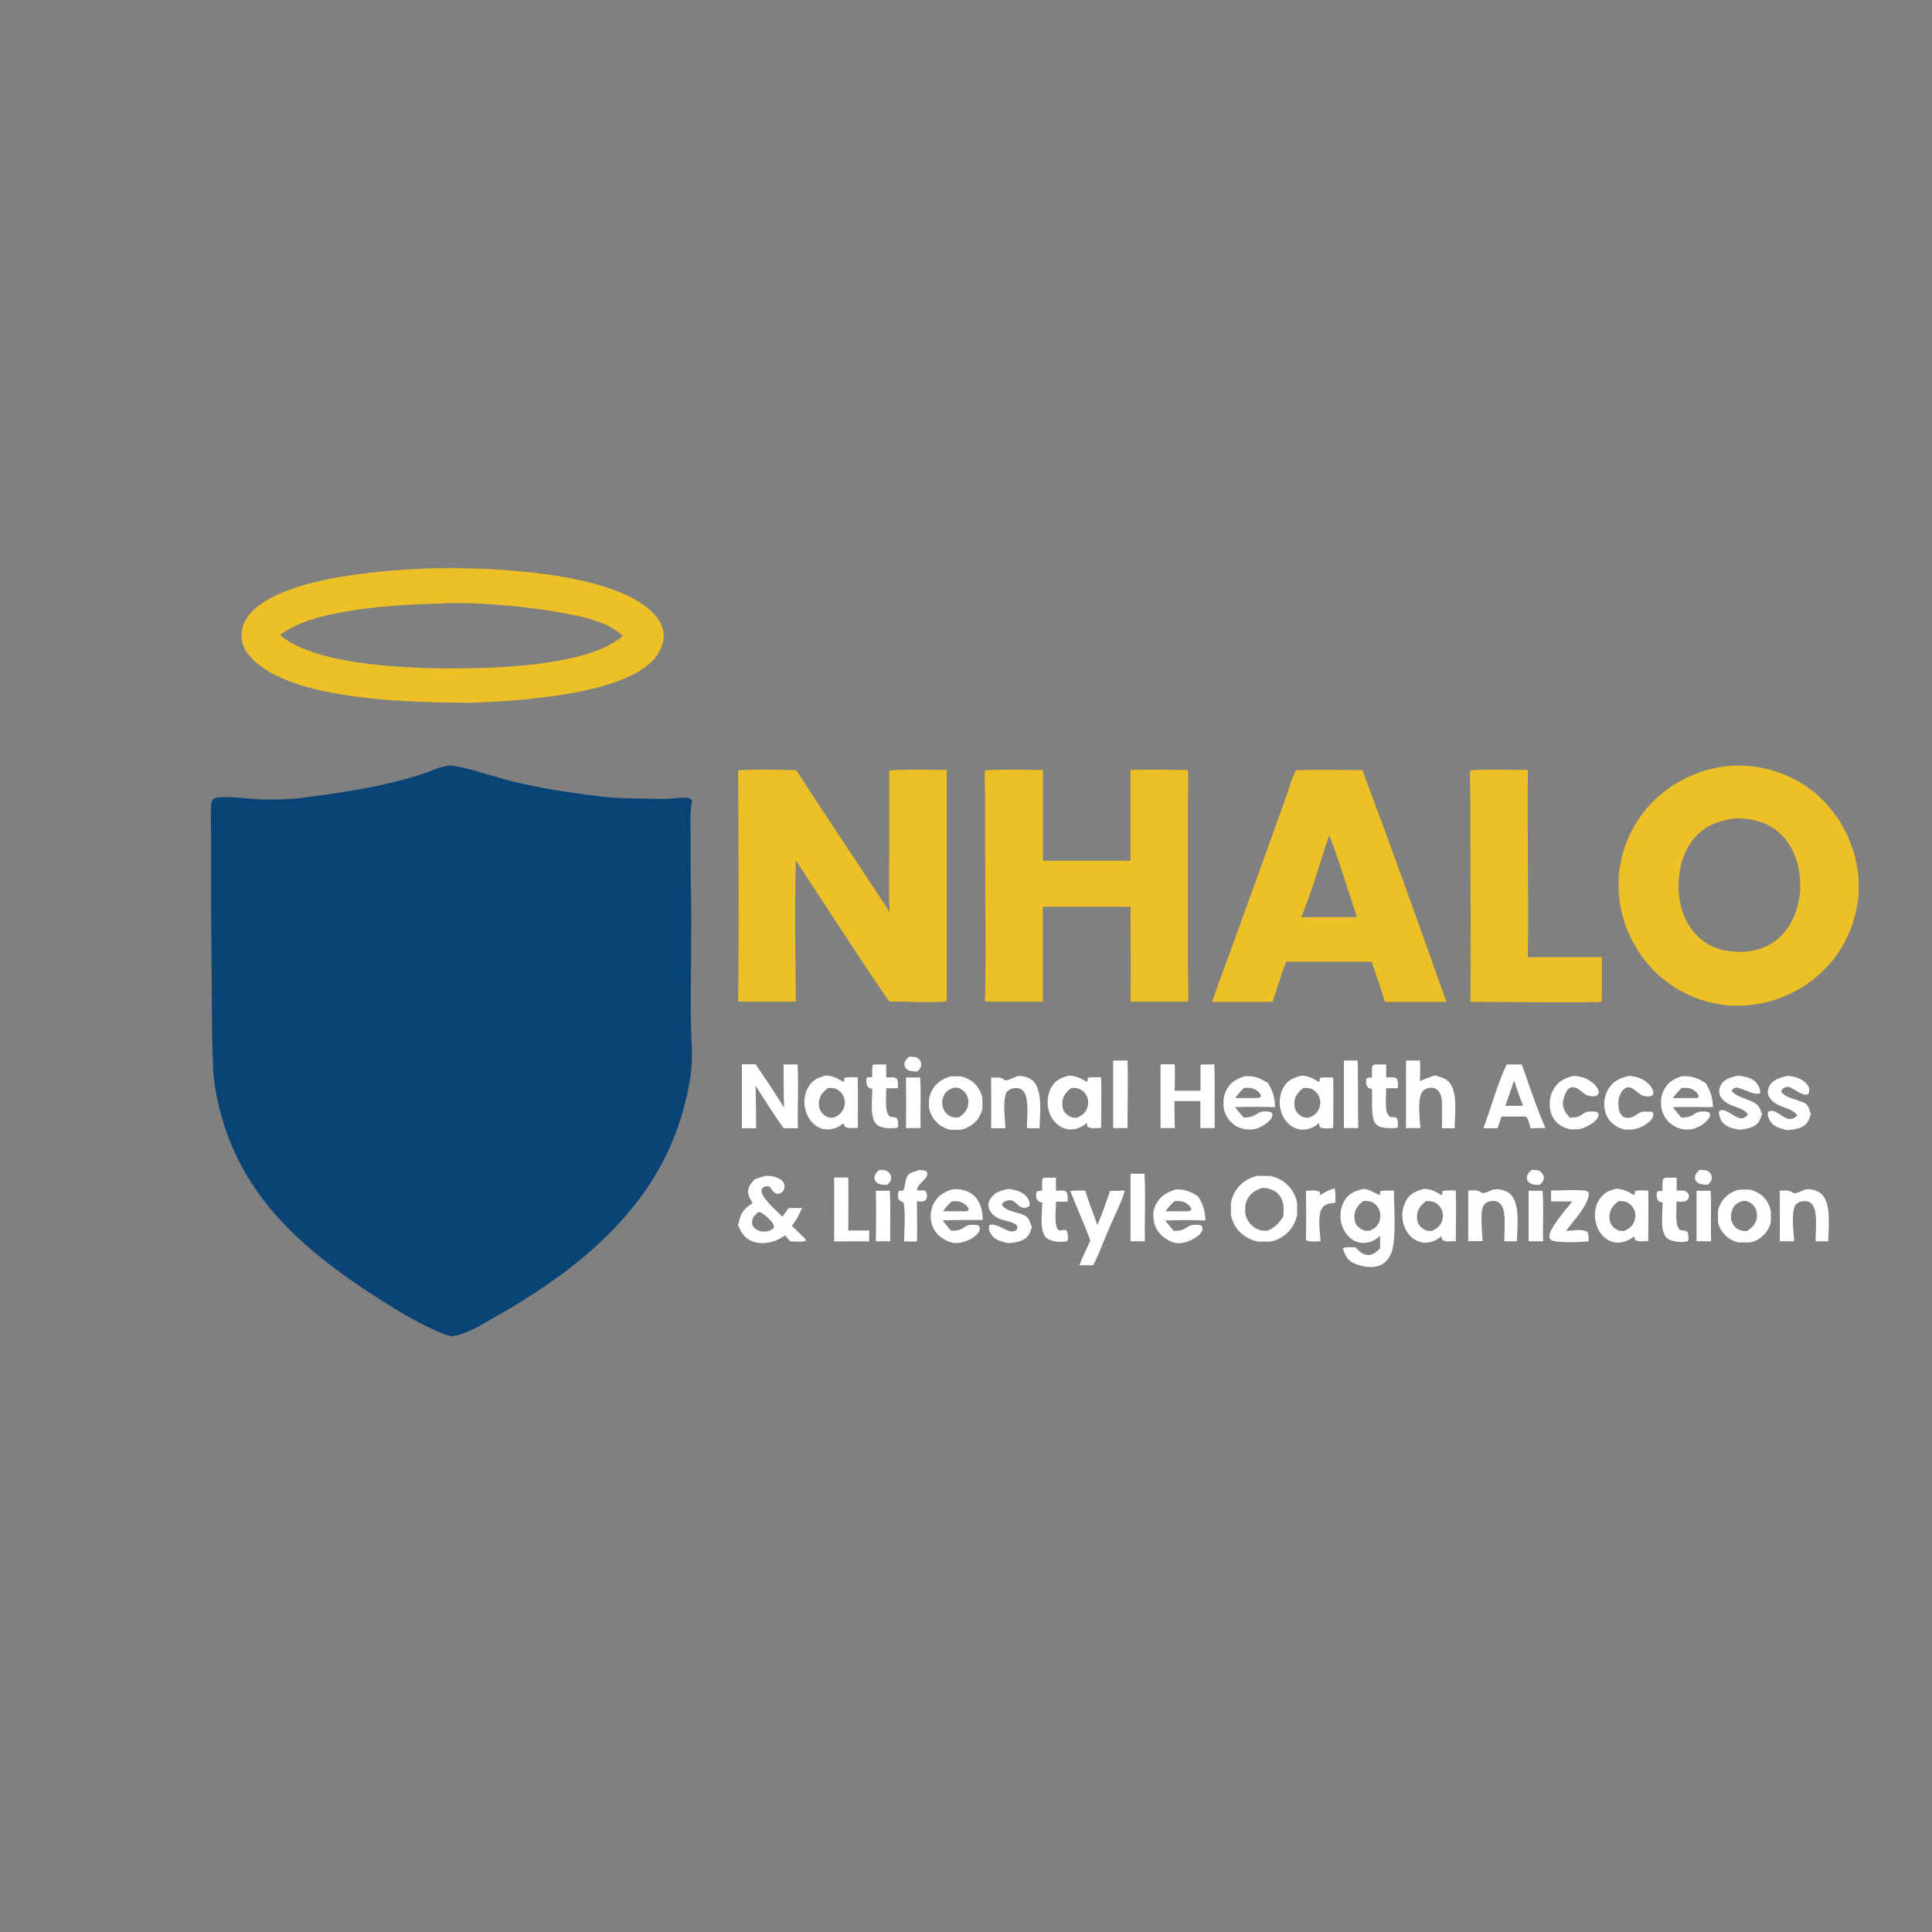 <?xml version="1.0" encoding="UTF-8"?>
<svg id="Layer_1" xmlns="http://www.w3.org/2000/svg" version="1.1" viewBox="0 0 1024 1024">
  <rect x="0" y="0" width="1024" height="1024" fill="#808080" stroke="none"/>
  <!-- Generator: Adobe Illustrator 29.5.0, SVG Export Plug-In . SVG Version: 2.1.0 Build 137)  -->
  <defs>
    <style>
      .st0 {
        fill: #fff;
      }

      .st1 {
        fill: #ecc026;
      }

      .st2 {
        fill: #0a4375;
      }
    </style>
  </defs>
  <path class="st1" d="M232.1,301.2c29.2-.6,88.3,2.3,111.1,21,4.2,3.5,8.2,8.2,8.6,13.9.3,4.7-2.1,9.8-5.2,13.3-17,19.1-72.2,22.1-97.2,23.1-29.8-.2-90.6-.9-113.8-21.5-4.1-3.6-7.4-7.9-7.6-13.6-.2-5,2-9.6,5.4-13.1,18.3-19,73.3-22.5,98.6-23.2h.1ZM148.4,336.5c18.9,16.8,72.5,18.1,97.2,17.7,21.9-.1,68.4-2.2,84.5-17.3-4-3.3-7.8-5.6-12.7-7.3-18.3-6.7-64.5-11.2-83.9-9.7-22.5.5-67.7,2.7-85.1,16.7h0Z"/>
  <path class="st1" d="M919.2,405.8h3.1c1,0,2.1,0,3.1.1,1,0,2.1.1,3.1.3s2.1.2,3.1.4c1,.2,2.1.3,3.1.6,1,.2,2,.5,3,.7,1,.3,2,.5,3,.9,1,.3,2,.6,3,1s1.9.7,2.9,1.1,1.9.8,2.8,1.3c.9.5,1.9.9,2.8,1.4.9.5,1.8,1,2.7,1.6.9.5,1.8,1.1,2.6,1.7.9.6,1.7,1.2,2.5,1.8.8.6,1.6,1.3,2.4,1.9.8.7,1.6,1.4,2.3,2.1.8.7,1.5,1.4,2.2,2.2.7.7,1.4,1.5,2.1,2.3s1.4,1.6,2,2.4c.7.8,1.3,1.6,1.9,2.5.6.8,1.2,1.7,1.8,2.6s1.1,1.8,1.6,2.7,1,1.8,1.5,2.7c.5.9.9,1.9,1.4,2.8.4.9.8,1.9,1.2,2.9s.8,1.9,1.1,2.9.7,2,1,3,.6,2,.8,3,.5,2,.7,3.1c.2,1,.4,2.1.5,3.1s.3,2.1.4,3.1c0,1,.2,2.1.2,3.1v3.1c0,1,0,2.1,0,3.1,0,1,0,2.1-.3,3.1,0,1-.2,2.1-.4,3.1s-.4,2.1-.6,3.1c-.2,1-.5,2-.7,3-.3,1-.6,2-.9,3-.3,1-.6,2-1,3s-.7,1.9-1.2,2.9c-.4,1-.8,1.9-1.3,2.8s-.9,1.9-1.4,2.8-1,1.8-1.6,2.7c-.5.9-1.1,1.8-1.7,2.6-.6.9-1.2,1.7-1.8,2.5s-1.3,1.6-1.9,2.4c-.7.8-1.4,1.6-2.1,2.3-.7.8-1.4,1.5-2.2,2.2-.7.7-1.5,1.4-2.3,2.1-.8.7-1.6,1.4-2.4,2-.8.7-1.6,1.3-2.5,1.9-.8.6-1.7,1.2-2.6,1.8-.9.6-1.8,1.1-2.7,1.6s-1.8,1-2.7,1.5-1.9.9-2.8,1.4c-.9.4-1.9.8-2.9,1.2s-1.9.8-2.9,1.1-2,.7-3,1-2,.6-3,.8-2,.5-3.1.7c-1,.2-2,.4-3.1.5-1,0-2.1.3-3.1.4-1,0-2.1.2-3.1.2h-3.1c-1,0-2.1,0-3.1,0-1,0-2.1,0-3.1-.3-1,0-2.1-.3-3.1-.4-1-.2-2-.4-3.1-.6-1-.2-2-.5-3-.7-1-.3-2-.6-3-.9-1-.3-2-.6-3-1s-1.9-.7-2.9-1.2c-1-.4-1.9-.8-2.8-1.3-.9-.5-1.9-.9-2.8-1.4-.9-.5-1.8-1-2.7-1.6-.9-.5-1.8-1.1-2.6-1.7s-1.7-1.2-2.5-1.8-1.6-1.3-2.4-1.9c-.8-.7-1.6-1.4-2.3-2.1-.8-.7-1.5-1.4-2.2-2.2-.7-.7-1.4-1.5-2.1-2.3-.7-.8-1.4-1.6-2-2.4-.7-.8-1.3-1.6-1.9-2.5-.6-.8-1.2-1.7-1.8-2.6s-1.1-1.8-1.6-2.7c-.5-.9-1-1.8-1.5-2.7-.5-.9-.9-1.9-1.4-2.8-.4-.9-.8-1.9-1.2-2.9s-.8-1.9-1.1-2.9-.7-2-1-3-.6-2-.8-3-.5-2-.7-3.1c-.2-1-.4-2-.5-3.1,0-1-.3-2.1-.4-3.1,0-1-.2-2.1-.2-3.1v-3.1c0-1,0-2.1,0-3.1,0-1,0-2.1.3-3.1,0-1,.2-2.1.4-3.1s.4-2.1.6-3.1.5-2,.7-3c.3-1,.5-2,.9-3,.3-1,.6-2,1-3s.7-1.9,1.2-2.9c.4-1,.8-1.9,1.3-2.8s.9-1.9,1.4-2.8,1-1.8,1.6-2.7,1.1-1.8,1.7-2.6c.6-.9,1.2-1.7,1.8-2.5s1.3-1.6,1.9-2.4c.7-.8,1.4-1.6,2.1-2.3.7-.8,1.4-1.5,2.2-2.2.7-.7,1.5-1.4,2.3-2.1s1.6-1.4,2.4-2c.8-.7,1.6-1.3,2.5-1.9.8-.6,1.7-1.2,2.6-1.8.9-.6,1.8-1.1,2.7-1.6s1.8-1,2.7-1.5,1.9-.9,2.8-1.4c.9-.4,1.9-.8,2.9-1.2s1.9-.8,2.9-1.1c1-.3,2-.7,3-1s2-.6,3-.8,2-.5,3-.7,2-.4,3.1-.5c1-.1,2.1-.3,3.1-.4,1,0,2.1-.2,3.1-.2h0ZM924.5,504.5c8.7-.8,15.8-3.8,21.4-10.6,6.5-7.8,9-18.8,8.1-28.8-.9-9.2-4.4-18.3-11.6-24.3-6.4-5.4-13.7-6.8-21.8-7.1-9,.9-17.1,3.7-23,11-6.8,8.4-8.8,19.9-7.6,30.4,1,8.8,4.9,17.4,11.9,23,6.8,5.4,14.2,6.6,22.6,6.4h0Z"/>
  <path class="st1" d="M471.2,408.3c10.2-.6,20.4-.3,30.6-.2v121.9c0,.5,0,0-.6.8-9.8.8-20,0-29.9,0-17-24.5-33-49.9-49.5-74.7-.7,24.9-.2,49.9,0,74.8h-30.6c.6-40.9.2-81.8,0-122.6,10.2-.7,20.7-.3,30.9-.1,16.1,25.3,33.1,50,49.4,75.2-.5-9.2-.2-18.5-.2-27.6v-47.6Z"/>
  <path class="st1" d="M687,408.2c11.7-.4,23.4-.1,35.1,0,15.3,40.7,30,81.8,44.5,122.8h-32.6c-2.1-7.2-4.7-14.2-7-21.3h-45.2c-2.9,6.7-4.9,14.3-7.3,21.3h-32c2.8-8.7,6.2-17.3,9.3-25.9l20.7-57.3,9.4-26.2c1.5-4.3,2.8-9.4,5-13.3h0ZM689.7,486.1h29.5c-1.9-5.6-13.2-41.5-14.8-43.2-4.8,14.3-8.9,29.3-14.7,43.2Z"/>
  <path class="st1" d="M522.5,408.3c10-.7,20.3-.2,30.3-.2v48.1c0,0,46.4,0,46.4,0v-48.1c10.1-.3,20.3-.1,30.4,0,.4,6.1,0,12.4,0,18.5v82.6c0,6.7.4,13.5.2,20.2,0,.8,0,.6-.5,1.5h-30.1c.3-16.7,0-33.5,0-50.3h-46.5v50.3h-30.6c.5-29.2,0-58.4,0-87.5v-22.1c0-4.3-.5-8.8,0-13.1h.3Z"/>
  <path class="st1" d="M779.5,408.3c10-.7,20.3-.2,30.3-.2-.3,33.1.4,66.1,0,99.2h39.2v23.1c-.2.2-.4.5-.7.6-1.5.5-61.9,0-69,0,.5-29.2,0-58.4,0-87.6v-22c0-4.3-.5-8.8,0-13.1h.2Z"/>
  <path class="st0" d="M669.5,623.3h2.7c.3,0,.6,0,.9,0s.6,0,.8.2.6,0,.8.2c.3,0,.6.2.8.2.3,0,.5.2.8.3s.5.2.8.3.5.2.8.4c.3,0,.5.3.8.4.3,0,.5.3.7.4.2.2.5.3.7.5s.5.3.7.5.5.4.7.5l.6.6.6.6.6.6c.2.2.4.4.6.7.2.2.4.5.5.7.2.2.3.5.5.7s.3.5.5.7c0,.2.3.5.4.8,0,.3.3.5.4.8,0,.3.2.5.3.8s.2.5.3.8c0,.3.2.5.3.8,0,.3.2.6.2.8,0,.3,0,.6.2.8,0,.3,0,.6,0,.9s0,.6,0,.9v3.6c0,.3,0,.6,0,.9,0,.3,0,.6-.2.8,0,.3,0,.6-.2.8,0,.3-.2.6-.2.8,0,.3-.2.5-.3.8,0,.3-.2.5-.3.8s-.2.5-.4.8c0,.3-.3.5-.4.8,0,.3-.3.5-.4.7-.2.2-.3.5-.5.7s-.3.5-.5.7-.4.5-.5.7l-.6.6-.6.6-.6.6c-.2.2-.4.4-.7.6-.2.2-.5.4-.7.5-.2.2-.5.3-.7.5s-.5.3-.7.5c-.2,0-.5.3-.8.4-.3,0-.5.3-.8.4-.3,0-.5.2-.8.3s-.5.2-.8.3c-.3,0-.5.2-.8.3-.3,0-.6.2-.8.2-.3,0-.6,0-.8.2-.3,0-.6,0-.9,0h-4.5c-.3,0-.6,0-.9,0s-.6,0-.9-.2c-.3,0-.6,0-.8-.2-.3,0-.6-.2-.8-.2-.3,0-.6-.2-.8-.3-.3,0-.5-.2-.8-.3s-.5-.2-.8-.4c-.3,0-.5-.3-.8-.4-.3,0-.5-.3-.8-.4-.2-.2-.5-.3-.7-.5s-.5-.3-.7-.5-.5-.4-.7-.5c-.2-.2-.4-.4-.7-.6l-.6-.6-.6-.6c-.2-.2-.4-.4-.6-.7-.2-.2-.4-.5-.5-.7-.2-.2-.3-.5-.5-.7s-.3-.5-.5-.7c0-.2-.3-.5-.4-.8,0-.3-.3-.5-.4-.8,0-.3-.2-.5-.3-.8s-.2-.5-.3-.8c0-.3-.2-.6-.3-.8,0-.3-.2-.6-.2-.8,0-.3,0-.6-.2-.8,0-.3,0-.6,0-.9v-4.5c0-.3,0-.6,0-.9,0-.3,0-.6.2-.9,0-.3,0-.6.2-.8,0-.3.2-.6.2-.8,0-.3.2-.5.3-.8s.2-.5.3-.8.2-.5.4-.8c0-.3.3-.5.4-.8,0-.3.3-.5.4-.7.2-.2.3-.5.5-.7s.3-.5.5-.7.4-.5.5-.7l.6-.6.6-.6.6-.6c.2-.2.4-.4.7-.6s.5-.4.7-.5c.2-.2.5-.3.7-.5s.5-.3.7-.5.5-.3.8-.4c.3,0,.5-.3.8-.4.3,0,.5-.2.8-.3s.5-.2.8-.3c.3,0,.6-.2.8-.3.3,0,.6-.2.8-.2.3,0,.6,0,.9-.2.3,0,.6,0,.9,0h2ZM671.8,652.3c3.8-1.6,6.2-4,8.4-7.6.3-4.1.4-8.2-2.4-11.5-2-2.4-5.3-3.5-8.3-3.6h-.4c-3.4,1-6.2,2.7-7.9,5.9-.2.4-.4.7-.5,1.1-.2.4-.3.8-.4,1.2,0,.4-.2.8-.3,1.2,0,.4,0,.8,0,1.2v1.2c0,.4,0,.8,0,1.2,0,.4,0,.8.2,1.2,0,.4.2.8.3,1.2,1.1,3,3.3,5.3,6.2,6.6,1.7.8,3.4.7,5.2.7h0Z"/>
  <path class="st0" d="M722.1,630.1c3.9.2,5.9,2,9.3,3.4,0-1,0-1.3.3-2.2,2.3-.4,4.7-.2,7.1-.3,0,8.4,1.5,26.4-1.5,33.4-1.2,2.8-3.3,5.3-6.2,6.4-4.1,1.6-9.9.4-13.8-1.4-3.2-1.4-4.3-4.3-5.5-7.3v-.6c2-.7,4.5-.4,6.6-.4,1.8,1.9,3.7,3.9,6.5,4.1,2.8.2,4.8-1.8,6.6-3.6v-6.6c-1.5,1.4-3.2,2.5-5.2,3.2-2.9.9-5.9.8-8.7-.7-3.2-1.7-5.3-4.9-6.4-8.2-1.3-4.1-.9-8.9,1.2-12.6,2.3-4.1,5.4-5.3,9.7-6.4v-.2ZM726,652.3c2.6-1.2,4.1-2.2,5.1-5,.8-2.2.7-4.6-.4-6.7-.9-1.7-2.5-3.3-4.5-3.8-1.1-.3-2.4-.3-3.5-.3-2.5,1.9-4.4,3.9-4.8,7.2-.2,2,0,4.2,1.3,5.8,1.1,1.4,3.1,2.8,4.9,2.8h1.9Z"/>
  <path class="st0" d="M405.3,623.2c2.9,0,5.4.2,8,1.7,1.3.8,2.3,1.9,2.5,3.5.1,1.1-.2,2.5-1.1,3.3-1.1,1-1.8,1-3.2,1-1-.5-1.4-.8-2-1.7-.6-.8-1.1-1.5-1.8-2.2-1.3-.2-1.9,0-3.1.5-.5.6-.9.9-1,1.7-.1,4.1,8.3,10.9,11.1,13.9l3.3-4.6c2.3,0,4.7,0,7.1,0-1.5,3.3-3.1,6.6-5.4,9.4l6.4,6.2c.7.7.9.6,1,1.7-2.4.9-5.7.4-8.2.3-1-1-1.9-2.1-2.8-3.1-1.1.7-2.3,1.5-3.5,2.1-4,2-9.5,2.7-13.7,1.1-4.3-1.7-5.9-4.6-7.7-8.5,0-.5.2-.9.3-1.4,1.2-5.4,2.8-7.5,7.4-10.4-1-1.8-2.3-3.7-2.4-5.9-.1-2.9,1.7-4.8,3.6-6.8,1.8-.7,3.6-1.2,5.4-1.7h-.2ZM408.3,652.1l1.9-1.2c.2-1.5-.5-2.5-1.5-3.7-1.3-1.5-4.7-4.7-6.7-4.9-1.6,1.5-3.2,2.8-3.4,5.2-.1,1.3.3,2.3,1.2,3.3,1.1,1.2,3.6,2.1,5.3,2,1.1,0,2.3-.4,3.4-.6h-.2Z"/>
  <path class="st0" d="M438.1,570.1c3.7.2,6,1.6,9.1,3.4.3-.9.2-.5.3-1.5v-.7c2.1-.6,4.9-.3,7.1-.3.2,8.9,0,17.9.1,26.8-2.4,0-4.9.5-7-.6,0-.2-.2-.9-.3-1.1-.1-.3-.3-.5-.5-.7-1.1,1-2.6,1.9-4,2.4-2.9,1.1-6,1.2-8.8-.2-3.5-1.6-5.9-5-7-8.6-1.3-4.1-.9-8.9,1.2-12.6,2.3-4.1,5.4-5.3,9.7-6.4h0ZM442.1,592.3c2.5-1.2,4-2.2,5.1-4.9.8-2.2.8-4.6-.3-6.7-.9-1.7-2.6-3.3-4.5-3.8-1.1-.3-2.4-.3-3.5-.3-2.5,1.9-4.4,3.9-4.8,7.2-.2,2,0,4.2,1.3,5.8,1.1,1.4,3.1,2.8,4.9,2.8h1.9-.1Z"/>
  <path class="st0" d="M690.1,570.1c3.6.2,6,1.6,9,3.4.4-.8.3-.5.4-1.4v-.7c2.1-.6,4.9-.3,7.1-.3.3,8.9,0,17.9,0,26.8-2,0-5.1.6-6.8-.4-.8-.5-.6-1.5-.7-2.3-1.3,1.2-2.7,2.1-4.3,2.7-2.9,1.1-6,1.2-8.8-.2-3.5-1.6-5.9-4.9-7-8.5-1.3-4.1-.9-8.9,1.2-12.7,2.3-4.1,5.4-5.3,9.7-6.4h0ZM694.1,592.3c2.5-1.2,4-2.2,5.1-4.9.8-2.2.8-4.6-.3-6.7-.9-1.7-2.6-3.3-4.5-3.8-1.1-.3-2.4-.3-3.5-.3-2.5,1.9-4.4,3.9-4.8,7.2-.2,2,0,4.2,1.3,5.8,1.1,1.4,3.1,2.7,4.9,2.8h1.9-.1Z"/>
  <path class="st0" d="M857.1,630.1c3.7.2,6,1.6,9.1,3.4.3-.9.2-.5.3-1.5v-.7c2.1-.6,4.8-.3,7.1-.3.2,8.9,0,17.9,0,26.8-2.4,0-4.9.5-7-.6,0-.2-.2-.9-.3-1.1,0-.3-.3-.5-.5-.7-1.2,1.1-2.7,2-4.2,2.5-2.9,1-6,1-8.8-.4-3.4-1.7-5.8-5.1-6.8-8.8-1.2-4.1-.8-8.8,1.4-12.5,2.4-4.1,5.4-5.1,9.6-6.3v.2ZM861.1,652.3c2.5-1.2,4-2.2,5.1-4.9.8-2.2.8-4.6-.3-6.7-.9-1.7-2.6-3.3-4.5-3.8-1.1-.3-2.4-.3-3.5-.3-2.5,1.9-4.4,3.9-4.8,7.2-.2,2,0,4.2,1.3,5.8,1.1,1.4,3.1,2.8,4.9,2.8h1.9-.1Z"/>
  <path class="st0" d="M567.1,570.1c3.7.2,6,1.6,9.1,3.4.3-.9.2-.5.3-1.5v-.7c2.1-.6,4.9-.3,7.1-.3.3,8.9,0,17.9,0,26.8-2,0-5.1.6-6.8-.4-.8-.5-.6-1.5-.7-2.3-1.3,1.2-2.7,2.1-4.3,2.7-2.9,1.1-6,1.2-8.8-.2-3.5-1.6-5.9-4.9-7-8.5-1.3-4.1-.9-8.9,1.2-12.7,2.3-4.1,5.4-5.3,9.7-6.4h.1ZM571.1,592.3c2.5-1.2,4-2.2,5.1-4.9.8-2.2.8-4.6-.3-6.7-.9-1.7-2.6-3.3-4.5-3.8-1.1-.3-2.3-.3-3.5-.3-2.5,1.9-4.4,3.9-4.8,7.2-.2,2,0,4.2,1.3,5.8,1.1,1.4,3.1,2.8,4.9,2.8h1.9-.1Z"/>
  <path class="st0" d="M755.1,630.1c3.7.2,6,1.6,9.1,3.4.3-.9.2-.5.3-1.5v-.7c2.1-.6,4.9-.3,7.1-.3.3,8.9,0,17.9,0,26.8-2,0-5.1.6-6.8-.4-.8-.5-.6-1.5-.7-2.3-1.3,1.2-2.7,2.1-4.3,2.7-2.9,1.1-6,1.2-8.8-.2-3.5-1.6-5.9-4.9-7-8.5-1.3-4.1-.9-8.9,1.2-12.6,2.3-4.1,5.4-5.3,9.7-6.4h.1ZM759.1,652.3c2.5-1.2,4-2.2,5.1-4.9.8-2.2.8-4.6-.3-6.7-.9-1.7-2.6-3.3-4.5-3.8-1.1-.3-2.3-.3-3.5-.3-2.5,1.9-4.4,3.9-4.8,7.2-.2,2,0,4.2,1.3,5.8,1.1,1.4,3.1,2.8,4.9,2.8h1.9-.1Z"/>
  <path class="st0" d="M393.2,564.1h7.3c5.1,7.6,10.4,15.2,15.1,23.1-.3-7.6-.2-15.3-.3-23,2.5,0,5,0,7.4,0,.7,11.2-.1,22.6.2,33.8h-7.5c-5.3-7.3-10.1-15-14.9-22.5l.3,22.5h-7.6c.1-11.2,0-22.5,0-33.8Z"/>
  <path class="st0" d="M503,570.7c.2,0,.5,0,.7-.2.2,0,.5,0,.7,0h4.2c.2,0,.5,0,.7,0,.2,0,.5,0,.7.2.2,0,.5,0,.7.2.2,0,.4,0,.7.2.2,0,.4.2.7.3.2,0,.4.2.6.3.2,0,.4.2.6.3.2,0,.4.2.6.3s.4.2.6.4c.2,0,.4.3.6.4.2,0,.4.3.6.4.2,0,.4.3.5.5l.5.5.5.5.5.5c0,.2.3.4.4.6,0,.2.3.4.4.6,0,.2.3.4.4.6s.2.4.3.6l.3.6c0,.2.2.4.3.6,0,.2.2.4.3.7,0,.2.2.4.2.7s0,.4.2.7,0,.5.2.7c0,.2,0,.5,0,.7v4.2c0,.2,0,.5,0,.7,0,.2,0,.5-.2.7,0,.2,0,.5-.2.7,0,.2,0,.4-.2.7,0,.2-.2.4-.3.7,0,.2-.2.4-.3.6,0,.2-.2.4-.3.6,0,.2-.2.4-.3.6,0,.2-.2.4-.4.6,0,.2-.3.4-.4.6,0,.2-.3.4-.4.5s-.3.4-.5.5l-.5.5-.5.5-.5.5c-.2,0-.4.3-.6.4s-.4.3-.6.4c-.2,0-.4.3-.6.4s-.4.2-.6.3c-.2,0-.4.2-.6.3-.2,0-.4.2-.6.3-.2,0-.4.2-.7.3-.2,0-.4.2-.7.2s-.4,0-.7.2c-.2,0-.5,0-.7.2-.2,0-.5,0-.7,0h-4.2c-.2,0-.5,0-.7,0-.2,0-.5,0-.7-.2-.2,0-.4,0-.7-.2-.2,0-.4,0-.7-.2-.2,0-.4-.2-.6-.3-.2,0-.4-.2-.6-.3-.2,0-.4-.2-.6-.3s-.4-.2-.6-.3-.4-.2-.6-.4c-.2,0-.4-.3-.6-.4-.2,0-.4-.3-.5-.4-.2,0-.4-.3-.5-.5l-.5-.5-.5-.5-.5-.5c-.1-.2-.3-.4-.4-.5-.1-.2-.3-.4-.4-.6-.1-.2-.3-.4-.4-.6l-.3-.6-.3-.6c0-.2-.2-.4-.3-.6,0-.2-.2-.4-.3-.6,0-.2-.2-.4-.2-.7s-.1-.4-.2-.7c0-.2-.1-.5-.2-.7,0-.2,0-.5-.1-.7v-4.2c0-.2,0-.5.1-.7,0-.2,0-.5.2-.7s.1-.4.2-.7c0-.2.1-.4.2-.7,0-.2.2-.4.2-.6s.2-.4.3-.6c0-.2.2-.4.3-.6l.3-.6c.1-.2.2-.4.4-.6s.3-.4.4-.6c.1-.2.3-.4.4-.6.1-.2.3-.4.5-.5l.5-.5.5-.5.5-.5c.2,0,.4-.3.5-.4.2,0,.4-.3.6-.4.2,0,.4-.3.6-.4.2,0,.4-.2.6-.3s.4-.2.6-.3c.2,0,.4-.2.6-.3.2,0,.4-.2.6-.3.2,0,.4-.2.7-.2s.4,0,.7-.2v-.2ZM508,592.4c2.5-1.7,4.6-3.6,5.1-6.7.4-2.2,0-4.6-1.4-6.4-1.1-1.4-2.8-2.7-4.6-2.8h-1.8c-2.4,1-4,1.9-5.1,4.3-1,2.2-1.1,4.6-.2,6.8.7,1.8,2.1,3.4,4,4.2,1.3.5,2.6.5,4,.5h0Z"/>
  <path class="st0" d="M921,630.7c.2,0,.5,0,.7-.2.2,0,.5,0,.7,0h4.2c.2,0,.5,0,.7,0,.2,0,.5,0,.7.2.2,0,.5,0,.7.2.2,0,.4,0,.7.2.2,0,.4.2.7.3.2,0,.4.2.6.3.2,0,.4.2.6.3l.6.3c.2,0,.4.2.6.4.2,0,.4.3.6.4.2,0,.4.3.6.4.2,0,.4.3.5.5l.5.5.5.5c.2.2.3.4.5.5,0,.2.3.4.4.6,0,.2.3.4.4.6,0,.2.3.4.4.6,0,.2.2.4.3.6,0,.2.2.4.3.6,0,.2.2.4.3.6,0,.2.2.4.2.7s.2.4.2.7,0,.4.2.7c0,.2,0,.5.2.7,0,.2,0,.5,0,.7v4.2c0,.2,0,.5,0,.7,0,.2,0,.5-.2.7,0,.2,0,.5-.2.7,0,.2,0,.4-.2.7,0,.2-.2.4-.3.7,0,.2-.2.4-.3.6,0,.2-.2.4-.3.6,0,.2-.2.4-.4.6,0,.2-.2.4-.4.6,0,.2-.3.4-.4.6,0,.2-.3.4-.4.5,0,.2-.3.4-.5.5l-.5.5-.5.5c-.2.2-.4.3-.5.5-.2,0-.4.3-.6.4-.2,0-.4.3-.6.4-.2,0-.4.2-.6.4-.2,0-.4.2-.6.3-.2,0-.4.2-.6.3-.2,0-.4.2-.6.3-.2,0-.4.2-.7.2s-.4,0-.7.2c-.2,0-.5,0-.7.2-.2,0-.5,0-.7,0s-.5,0-.7,0h-4.2c-.2,0-.5,0-.7,0-.2,0-.5,0-.7-.2s-.4,0-.7-.2c-.2,0-.4,0-.7-.2-.2,0-.4-.2-.6-.3-.2,0-.4-.2-.6-.3-.2,0-.4-.2-.6-.3-.2,0-.4-.2-.6-.3-.2,0-.4-.2-.6-.4-.2,0-.4-.3-.6-.4-.2,0-.4-.3-.5-.4-.2,0-.4-.3-.5-.5l-.5-.5-.5-.5-.5-.5c0-.2-.3-.4-.4-.5,0-.2-.3-.4-.4-.6,0-.2-.2-.4-.4-.6,0-.2-.2-.4-.3-.6,0-.2-.2-.4-.3-.6,0-.2-.2-.4-.3-.6,0-.2-.2-.4-.2-.6s0-.4-.2-.7c0-.2,0-.4-.2-.7,0-.2,0-.5,0-.7s0-.5,0-.7v-4.2c0-.2,0-.5,0-.7,0-.2,0-.5.2-.7,0-.2,0-.4.2-.7,0-.2,0-.4.2-.7,0-.2.2-.4.3-.6,0-.2.2-.4.3-.6,0-.2.2-.4.3-.6,0-.2.2-.4.3-.6,0-.2.2-.4.4-.6,0-.2.3-.4.4-.6,0-.2.3-.4.4-.5,0-.2.3-.4.5-.5l.5-.5.5-.5.5-.5c.2,0,.4-.3.5-.4.2,0,.4-.3.6-.4.2,0,.4-.3.6-.4.2,0,.4-.2.6-.3l.6-.3c.2,0,.4-.2.6-.3.2,0,.4-.2.6-.3.2,0,.4-.2.7-.2s.4,0,.7-.2h0ZM925.9,652.5c2.5-1.7,4.6-3.5,5.2-6.7.4-2.2,0-4.6-1.3-6.4-1.3-1.6-3-2.7-5.1-2.9h-1.1c-2.6,1-4.1,1.7-5.3,4.3,0,.3-.2.5-.3.8,0,.3-.2.6-.3.8,0,.3,0,.6-.2.9v1.8c0,.3,0,.6,0,.9s0,.6.2.9c0,.3.2.6.3.8.7,1.8,2.1,3.5,4,4.2,1.2.5,2.6.6,3.9.6h-.1Z"/>
  <path class="st0" d="M798.4,564.2c2.7,0,5.5,0,8.2,0,4,11.2,7.7,22.8,12.5,33.7-2.6,0-5.3,0-7.9.2-.5-1.8-.9-4.3-2-5.8-.5-.7-1.2-.5-1.9-.5-3.8,0-7.7,0-11.5,0-.6,2.1-1.4,4.2-2.1,6.2h-7.5c4.2-11,7.3-23.1,12.3-33.7h0ZM797.8,586.1h8.9l.4-.4c-1.5-4-3-7.9-4.2-11.9-.2-.6,0-.4-.5-.9l-4.5,13.2h0Z"/>
  <path class="st0" d="M615.2,564.1h7.4c.3,4.6,0,9.4,0,14h13.7v-13.8c2.4-.2,4.9,0,7.3-.2.5,11.2,0,22.6.2,33.8h-7.6v-14.3h-13.7c0,4.8,0,9.6.2,14.3h-7.6c0-11.2,0-22.5,0-33.8h0Z"/>
  <path class="st0" d="M891.5,570.5c5-.5,8.4,1,12.5,3.5,2.7,4.2,3.7,7.9,3.9,12.8-7.1,0-14.2-.2-21.3,0,1.4,1.9,3,3.7,4.5,5.5,7.1,0,6.3-2.8,10.6-3.2,1.4,0,2.7,0,4.1.4.7,1,.6,1.1.5,2.3-1.7,2.9-4.4,4.8-7.5,6.1-3.2,1.3-7.3.9-10.4-.5-3.5-1.6-6.1-4.6-7.3-8.2-.2-.5-.3-1-.4-1.4,0-.5-.2-1-.3-1.5,0-.5,0-1,0-1.5v-1.5c0-.5,0-1,.2-1.5,0-.5.2-1,.3-1.5s.3-.9.5-1.4.4-.9.6-1.4c2.2-4.1,5.2-5.7,9.4-7.1h.2ZM886.7,582c3.6,0,7.2,0,10.8,0s1.9,0,2.8-.7c0-1.2-.5-1.8-1.4-2.6-2.5-2.2-4.4-2.2-7.5-2.1-1.8,1.7-3.3,3.4-4.7,5.3h0Z"/>
  <path class="st0" d="M504.6,630.5q.5,0,1.1-.2c3.7-.2,7.8.9,10.5,3.4,3.7,3.5,4.5,8.1,4.7,12.9-7.1,0-14.2,0-21.3.2,1.4,1.9,2.9,3.7,4.4,5.5,7.2.2,6.4-2.8,10.6-3.1,1.5,0,2.8-.2,4.2.5.5,1,.7,1.4.3,2.6-.8,2.4-4.7,4.6-6.9,5.4-3.4,1.4-6.8,1.6-10.2,0-3.6-1.6-6.6-4.4-7.9-8.2-.2-.5-.3-.9-.4-1.4s-.2-1-.3-1.4c0-.5-.1-1-.1-1.5v-1.5c0-.5,0-1,.2-1.5,0-.5.2-1,.3-1.4.1-.5.3-.9.4-1.4.2-.5.4-.9.6-1.3,2.1-4.4,5.4-6.2,9.8-7.7h0ZM510.6,642.1c1.2,0,1.8,0,2.8-.7,0-1.2-.5-1.8-1.4-2.6-2.5-2.2-4.4-2.2-7.5-2.1-1.8,1.7-3.2,3.3-4.7,5.3,3.6,0,7.3,0,10.9,0h0Z"/>
  <path class="st0" d="M622.5,630.5c5-.5,8.4,1,12.5,3.6,2.7,4.1,3.7,7.9,3.9,12.8-7.1-.3-14.2-.3-21.3,0,1.4,1.9,3,3.7,4.5,5.5,7.1,0,6.3-2.8,10.6-3.2,1.5,0,2.8-.2,4.2.5.5,1.1.6,1.4.2,2.7-.8,2.2-4.3,4.2-6.3,5.1-3.1,1.4-6.6,2-9.8.7-4-1.7-7.3-4.5-8.8-8.6-.2-.5-.3-.9-.4-1.4,0-.5-.2-.9-.3-1.4,0-.5,0-1-.2-1.4v-1.4c0-.4,0-1,0-1.4,0-.5.2-.9.3-1.4s.3-.9.4-1.4c.2-.5.3-.9.6-1.3,2.1-4.4,5.5-6.3,9.8-7.8v-.2ZM617.7,642c3.6,0,7.2,0,10.8,0,1.3,0,1.9,0,2.9-.7,0-1.2-.5-1.8-1.4-2.6-2.5-2.2-4.4-2.2-7.5-2.1-1.8,1.7-3.3,3.4-4.7,5.3h0Z"/>
  <path class="st0" d="M659.5,570.5c5-.6,8.4,1,12.5,3.5,2.7,4.2,3.7,7.9,3.8,12.8-7.1-.2-14.2-.2-21.2,0,1.4,1.9,3,3.7,4.5,5.5,7.1,0,6.3-2.8,10.6-3.2,1.5,0,2.8-.2,4.2.5.5.9.7,1.3.3,2.4-1,2.6-5,4.9-7.4,5.9-3.2,1.3-7.2.9-10.4-.4-3.5-1.6-6.1-4.6-7.3-8.3-.2-.5-.3-1-.4-1.4,0-.5-.2-1-.2-1.5v-3c0-.5,0-1,.2-1.5,0-.5.2-1,.3-1.4,0-.5.3-.9.5-1.4s.4-.9.6-1.4c2.2-4.1,5.2-5.7,9.4-7.1h0ZM654.7,582c3.6,0,7.1,0,10.7,0,1.2,0,1.9,0,2.9-.7,0-1.1-.4-1.7-1.2-2.5-2.6-2.3-4.4-2.4-7.7-2.2-1.8,1.7-3.3,3.4-4.7,5.3h0Z"/>
  <path class="st0" d="M745.2,562.1h7.4c.3,3.6,0,7.3,0,11,2.5-1.3,5.1-2.2,7.8-3.1,2.6.7,5.3,1.2,7.3,3.2,5.3,5.4,3.3,17.7,3.3,24.8h-6.7v-12.9c0-1.9-.2-4.1-1.2-5.8-.8-1.3-1.9-2.4-3.4-2.7-1.7-.3-4,.2-5.3,1.4-3.5,3.4-1.8,15.1-1.6,19.9h-7.6c0-11.9,0-23.8,0-35.8h0Z"/>
  <path class="st0" d="M588.5,631.2c2.5,0,5.1,0,7.7-.2-1.9,6.5-5.3,13-8,19.3-3,6.7-5.4,13.8-8.8,20.3h-7.3c1.7-4.4,3.8-8.7,5.8-13-3.1-8.9-7.3-17.5-10.6-26.4,2.6-.2,5.3-.2,7.9-.2,1.8,6.2,4.4,12.2,6.4,18.4,2.6-6,4.7-12.2,6.8-18.3h0Z"/>
  <path class="st0" d="M538.7,570.5c.7,0,.8-.2,1.6-.2,2.6,0,5.7,1,7.5,2.9,5,5.3,3.3,17.9,3.2,24.8h-6.7c0-4.7.6-9.6,0-14.3-.2-2.1-.9-4.8-2.7-6.1-1.9-1.3-3.4-.9-5.6-.6-.9.5-1.6,1-2.4,1.7-2.4,4.7-.9,13.9-.7,19.3h-7.6c.2-8.9,0-17.9,0-26.8,2.3,0,4.6-.5,6.6.8.2.2.5.4.7.5,1.3.5,4.7-1.4,6.1-1.9h0Z"/>
  <path class="st0" d="M956.7,630.5c.6,0,.9,0,1.4-.2,2.5,0,5.6.9,7.4,2.6,5.3,5.2,3.6,18,3.5,25h-6.7c0-4.7.6-9.6,0-14.2-.2-2.1-.9-4.9-2.7-6.2-1.9-1.3-3.4-.9-5.6-.6-.9.5-1.6,1-2.4,1.7-2.4,4.7-.9,13.9-.7,19.3h-7.6c.2-8.9,0-17.9,0-26.8,2.3,0,4.6-.5,6.6.8.2.2.5.4.7.5,1.3.5,4.7-1.4,6.1-1.9h0Z"/>
  <path class="st0" d="M791.7,630.5c.5,0,.9,0,1.4-.2,2.5,0,5.6.9,7.4,2.6,5.4,5.2,3.6,18,3.5,25h-6.7c0-4.6.5-9.5,0-14.1-.2-2.4-.9-5.1-3-6.5-1.6-1.1-3.1-.8-4.9-.6-1,.5-2.1.9-2.8,1.8-2.5,3.2-.9,15-.8,19.3h-7.6c0-8.9,0-17.9,0-26.8,2.3,0,4.6-.5,6.6.8.2.2.5.4.7.5,1.3.5,4.8-1.4,6.1-1.9h0Z"/>
  <path class="st0" d="M921.4,570.2c1.5,0,3.1.4,4.6.8,2.6.7,4.9,2.2,6.1,4.7.5,1.1,1.1,2.5.7,3.7-3.1,1.4-9.2-2.8-12.8-3-1.3.6-1.6.5-2.1,1.9,2.3,3,8.1,4.1,11.5,5.9,2.9,1.5,3.5,3.4,4.5,6.3-.5,1.3-.9,2.9-1.7,4-2.2,3.3-6.5,3.8-10,4.3-3.2-.5-6.8-1.2-9.1-3.8-1.2-1.4-2.2-4-2-5.9,2.7-3.1,8.9,4.4,12.5,3.6,1.2-.3,2.1-1,2.8-2-1.4-2.9-7-4-9.8-5.4-2.2-1.1-4.5-2.9-5.2-5.3-.5-1.8,0-3.8.9-5.3,2-3.1,5.8-3.9,9.2-4.7v.2Z"/>
  <path class="st0" d="M534.3,630.2c1.1,0,2.1.2,3.2.5,3,.7,5.8,1.9,7.4,4.7.8,1.3,1,2.5.7,3.9-5.1,3.1-6.7-3-10.1-3.2-1.4,0-2.9.4-3.9,1.4s-.4.5-.3,1.5c2.7,3.5,8.6,3.3,12.2,5.5,2.1,1.3,2.7,4,3.4,6.1,0,.2-.2.4-.3.7-.4,1.2-.8,2.5-1.6,3.5-2.3,3.3-6.6,3.7-10.3,4.1-1.5-.2-3-.6-4.5-1.1-2.3-.8-4.3-2.3-5.4-4.5-.7-1.4-.9-2.5-.4-4,3.1-1.2,7.9,2.6,11,3.3,1.5.3,2.1,0,3.4-.6.5-1.2.5-1.3.2-2.5-2.1-2.2-7.5-2.4-10.3-4-2.1-1.2-4.2-3.2-4.7-5.6-.3-1.7,0-3.3,1.1-4.7,2.2-3.3,5.4-4.2,9.1-5h0Z"/>
  <path class="st0" d="M947.3,570.2c3.3.2,7.2,1.2,9.6,3.6s2.1,3.3,1.9,5.1c0,.8-.4.8-1,1.3-3,.2-5.9-2.3-8.4-3.6-1.4-.7-2.3-.8-3.8,0-1.1.6-1.2.9-1.5,2,2.2,3.5,8.8,4.2,12.4,6,2,1,2.6,4,3.3,6-.5,1.5-1.1,3.3-2.1,4.6-2.5,3-6.3,3.4-10,3.8-.8,0-1.6-.3-2.4-.5-3.1-.8-5.8-1.9-7.4-4.9-.7-1.3-1.2-2.9-.8-4.3,3.9-2.5,8.3,4.4,11.9,3.8,1.3-.2,2.8-.8,3.5-1.9-1.3-2.9-7.2-4.2-10.1-5.6-2.2-1.1-4.4-2.9-5.2-5.3-.5-1.8,0-3.7.9-5.2,2-3.1,5.7-4,9.1-4.8h0Z"/>
  <path class="st0" d="M863.3,570.2c.6,0,1.1,0,1.7.2,3.8.5,7.7,2.3,10,5.5,1,1.4,1.5,2.6,1.2,4.3l-1.2.8c-6.7.8-6.5-3.3-11.6-4.8-1.4.2-2,.3-3,1.4-2.1,2.2-2.9,5.3-2.6,8.3.2,2.5.6,4.3,2.5,6,5.3,2.2,7.1-2.4,10.7-2.7h.9c1.1,0,2.1,0,3.1,0,.9,0,.8.3,1.3,1,0,1,0,1.6-.6,2.5-1.5,2.6-5.5,4.7-8.2,5.5-.4,0-.9.2-1.4.3-.5,0-.9.2-1.4.2h-2.8c-.5,0-.9,0-1.4-.2-.5,0-.9-.2-1.3-.4-.4-.2-.9-.3-1.3-.5-.4-.2-.8-.4-1.2-.7-3.1-1.8-5.2-4.6-6-8.1-.9-4.1-.3-8.5,2-12,2.7-4.1,6-5.4,10.6-6.5v-.2Z"/>
  <path class="st0" d="M834.3,570.2c1.9.2,3.7.5,5.4,1.1,2.7,1,6.5,3.6,7.4,6.5.4,1.3.3,1.5-.4,2.7-1.2.5-1.9.7-3.2.5h-.6c-3.7-.5-5.3-4.1-8.6-4.7-1.3-.2-2.1,0-3.1,1-1.5,1.3-2.6,5-2.8,7-.3,3.2,1.5,5.7,3.5,8,7.2.4,5.8-2.8,10.7-3.2,1.4,0,2.6,0,4,.3.6.9.8,1.3.5,2.4-1,2.8-5.8,5.4-8.4,6.2-.5.2-.9.3-1.4.4-.5,0-.9.2-1.4.2h-2.8c-.5,0-.9,0-1.4-.2-.5,0-.9-.2-1.4-.4-.5,0-.9-.3-1.3-.5-.4-.2-.9-.4-1.3-.6-3.1-1.8-5.1-4.5-5.9-8-.9-4.1-.4-8.6,2-12.2,2.7-4.1,6-5.5,10.6-6.5h0Z"/>
  <path class="st0" d="M822.1,631c5.7,0,11.5-.5,17.2,0,1.4,0,2,.2,2.8,1.3.4,5.9-8.5,15.2-12.1,20.1,3.7,0,8-1.3,11.3.5.9,1.7.7,3.1.7,5-4.4.5-15.6,1-19.6-.5-.5-.6-1.1-.8-1.2-1.7-.6-4.3,9.4-15.2,12.1-18.9h-11.2v-5.8h0Z"/>
  <path class="st0" d="M553.4,624.2h6.3v6.9c1.7,0,4-.4,5.5.5.9,1.5.7,3.6.7,5.3h-6.2c0,4-.8,9.6.3,13.4,1.1,3.6,3.1.7,5.3,1.9.9,1.6.7,3.1.7,4.9l-.2.5c-.4.2-.5.3-1,.4-2.8.6-7.9,0-10.1-1.8-4.1-3.6-2.2-13.9-2.3-18.9-.4,0-1,0-1.4-.3-1-.5-1.4-1.1-1.7-2.1-.4-1.3-.2-2.5.4-3.6,1.1,0,1.7,0,2.7-.4,0-2.1-.2-4,0-6l.9-.6h0Z"/>
  <path class="st0" d="M882.4,624.2h6.3v6.9c1.2,0,2.7-.2,3.9,0,1.3.2,1.9,1.2,2.6,2.2,0,1.5,0,1.6-.9,2.8-1.6,1.2-3.7.8-5.7.8,0,3.4-.3,7.1,0,10.5.2,1.9.6,3.5,2.1,4.7,1.1,0,2.2.2,3.3.4,1.1,1.3.8,2.9.9,4.6l-.3.6c-.5.2-.6.3-1.2.4-2.8.5-7.6,0-9.8-1.8-4.1-3.6-2.2-13.9-2.4-18.9-1.1-.2-1.6-.4-2.5-1.2-.7-1.5-.7-2.5-.6-4.2,1-1.4,1.7-.3,3.1-1,0-2.1-.2-4,.2-6l.9-.6v-.2Z"/>
  <path class="st0" d="M463.4,564.2h6.3v6.9c1.8,0,3.9-.4,5.5.5,1,1.5.7,3.5.7,5.2h-6.2c0,3.1-.3,6.5,0,9.7.2,2,.4,4,2,5.4,1.1,0,2.2.3,3.4.5,1,1.4.9,2.5,1,4.2l-.5,1.2c-.2,0-.4,0-.6,0-3.1.4-7.9.4-10.3-1.8-4-3.6-2.2-13.8-2.4-18.9-1.1-.2-1.6-.4-2.5-1.2-.7-1.5-.7-2.5-.6-4.2,1-1.4,1.7-.3,3.1-1,0-2.1-.2-4,.2-6l.9-.6h0Z"/>
  <path class="st0" d="M728.5,564.2h6.2v6.9c1.7,0,3.9-.4,5.5.5,1,1.5.7,3.5.7,5.2h-6.2c0,3.5-.4,7.5,0,11,.3,1.9.7,3.1,2.3,4.3,1.1,0,2,0,3.1.2.9,1.4.8,2.2.8,3.8v1.1l-.9.7c-3.5,0-8,.6-10.8-2.2s-1.8-13.7-2-18.5c-1.1-.2-1.7-.3-2.5-1.1-.7-1.5-.7-2.5-.6-4.1,1.1-1.5,1.6-.3,3.1-1.1,0-2-.2-4,.2-6l1-.6h0Z"/>
  <path class="st0" d="M486.9,620.2c1.5,0,2.4,0,3.9.4,3,3.3-4.6,6.5-4.8,10l.7.4c1.4,0,2.6-.3,3.9.3.2.5.6,1.3.7,1.9.2,1.3-.2,2-.9,3.1-1.6.8-2.6.5-4.4.4,0,7.1.2,14.2,0,21.3h-6.8c0-6.7.9-14.2-.3-20.8-.3,0-.8-.3-1.1-.4-1.1-.5-1.5-.8-1.8-2.1-.2-1,0-2.7.5-3.6h2.2c1.2-2.3.9-5.1,2-7.4,1-2.2,4.2-2.8,6.3-3.5h-.1Z"/>
  <path class="st0" d="M442.2,624.1h7.4c.2,9.4,0,18.7,0,28.1,3.7,0,7.4,0,11.1,0v5.8c-6.1-.2-12.3,0-18.6,0,.1-11.3.1-22.5,0-33.8h.1Z"/>
  <path class="st0" d="M599.2,622.1h7.4c.7,11.8,0,23.9.2,35.8h-7.6v-35.8h0Z"/>
  <path class="st0" d="M712.2,562.1h7.4c.3,11.9,0,23.9.3,35.8h-7.6c0-11.9,0-23.8,0-35.8h-.1Z"/>
  <path class="st0" d="M590.2,562.1h7.4c.4,11.9,0,23.9,0,35.8h-7.6c0-11.9,0-23.8,0-35.8h0Z"/>
  <path class="st0" d="M707.4,629.9c.6,2.5.4,5,.4,7.5-2.2.4-4.9.5-6.5,2.2-3.4,3.8-1.6,13.3-1.4,18.3-1.9,0-6.2.5-7.7-.6.2-8.7,0-17.5,0-26.2,2.3,0,5.6-.6,7.4.7v1.5h.4c2.2-1.4,4.1-2.5,6.7-3.3.2,0,.4,0,.6-.2h0Z"/>
  <path class="st0" d="M480.2,571.1h7.5c.6,8.8,0,17.9.2,26.8h-7.7c.1-8.9.1-17.9,0-26.8Z"/>
  <path class="st0" d="M810.2,631.1h7.4c.7,8.8,0,17.9.3,26.8h-7.7v-26.8Z"/>
  <path class="st0" d="M899.2,631.1h7.5c.4,8.9,0,17.9.2,26.8h-7.7c0-8.9,0-17.9,0-26.8Z"/>
  <path class="st0" d="M464.2,631.1h7.4c.6,8.8,0,17.9.3,26.8h-7.7c.2-8.9.2-17.9,0-26.8h0Z"/>
  <path class="st0" d="M465.8,620.1c2.1,0,4-.2,5.5,1.6.8.9,1.1,1.9,1,3.1-.2,1.3-1.1,2.4-2.1,3.2-1.8,0-4.2,0-5.5-1.2-.9-.8-1.3-1.6-1.2-2.9.1-1.6,1.3-2.7,2.5-3.8h-.2Z"/>
  <path class="st0" d="M900.8,620.1c2.1,0,3.7-.2,5.3,1.3.9.9,1.3,2,1.1,3.3,0,1.3-1.1,2.4-2,3.2-1.8,0-4.2,0-5.6-1.2-.9-.8-1.3-1.6-1.2-2.9,0-1.6,1.4-2.7,2.5-3.8h0Z"/>
  <path class="st0" d="M481.8,560.1c2.1,0,3.7-.2,5.3,1.3.9.9,1.3,2,1.1,3.3-.1,1.3-1.1,2.4-2,3.2-1.8,0-4.2,0-5.6-1.2-.9-.8-1.3-1.6-1.2-2.9.1-1.6,1.4-2.7,2.5-3.8h0Z"/>
  <path class="st0" d="M811.8,620.1h1c1.9,0,3.1,0,4.4,1.6.8.9,1.2,1.9,1,3.1-.3,1.4-1,2.4-2.2,3.2-1.8,0-4.1,0-5.5-1.2-.9-.8-1.3-1.6-1.2-2.9,0-1.6,1.3-2.7,2.5-3.8h0Z"/>
  <path class="st2" d="M113.1,569.2c-.2-7.3-.7-14.4-.7-21.7l-.5-66.6v-36.4c0-6-.4-12.3.1-18.3.1-1.4.4-2,1.3-3,.3,0,.5-.1.8-.2,6.1-1.5,17.7.5,24.4.7,7.5.2,16.2,0,23.7-1.1,14.3-1.9,28.7-3.9,42.8-7.2,6.1-1.4,12.3-3.1,18.3-5,4.6-1.4,10.6-4.5,15.4-4.6,5.6,0,24.5,6.2,31.4,8,8.1,2,16.2,3.6,24.4,5,10.1,1.6,20.7,3.2,30.9,4,6,.4,12.1.3,18.1.5,3.3,0,6.6.3,9.8.1,3.7-.1,7.8-1,11.4-.4,1.3.2,1.3.4,2.1,1.4-1.2,6.2-.8,12.8-.8,19.1,0,10.2,0,20.4.3,30.6.3,20.6-.2,41.2-.2,61.7,0,9,.8,18.1.6,27.1-.2,4.9-1.1,10-2,14.9-4.8,22.9-13.6,42.1-28.1,60.6-20,25.3-46.5,44-74.3,59.7-6.8,3.9-15.2,9.3-23.1,10.2-14.6-3.9-42.2-22-54.9-31-36.7-26.1-62.6-55.1-70.3-100.9"/>
</svg>